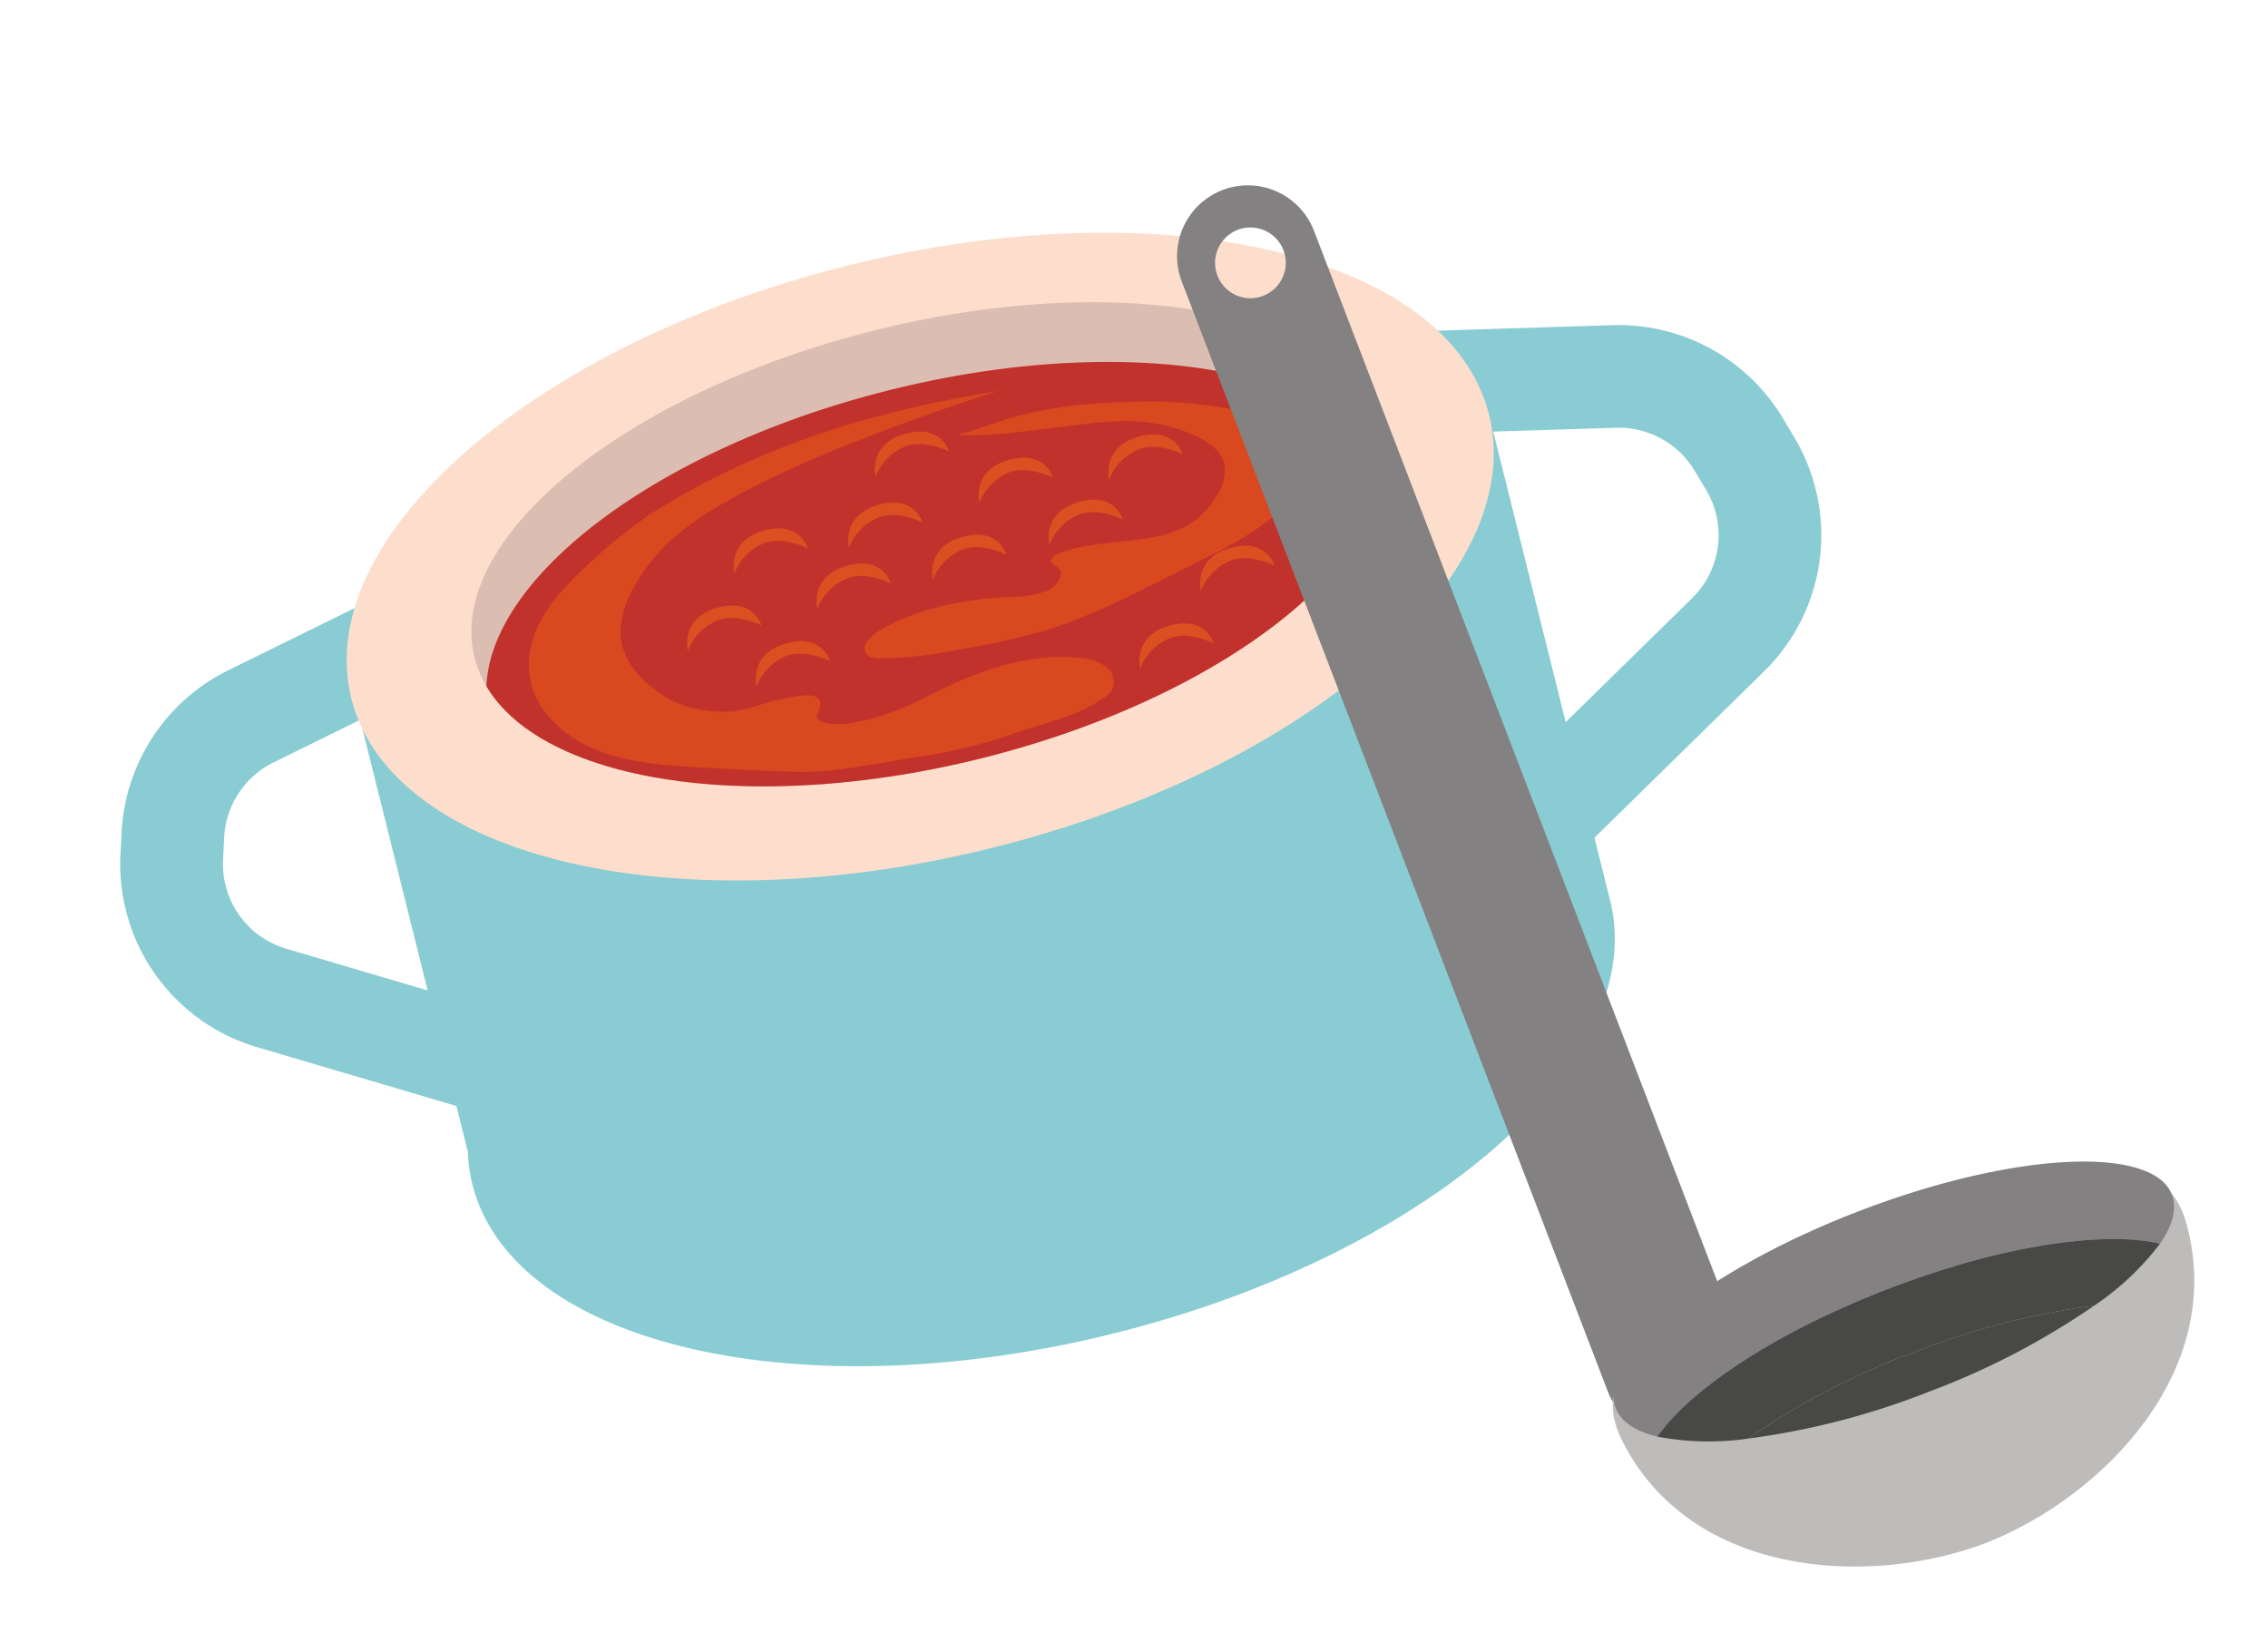 <svg xmlns="http://www.w3.org/2000/svg" xmlns:xlink="http://www.w3.org/1999/xlink" width="247.282" height="180.098" viewBox="0 0 247.282 180.098"><defs><clipPath id="clip-path"><rect id="Rectangle_186" data-name="Rectangle 186" width="193.649" height="120" fill="none"></rect></clipPath><clipPath id="clip-path-2"><path id="Path_925" data-name="Path 925" d="M13.751,26.343c0,13.277,22.824,24.043,50.981,24.043s50.981-10.766,50.981-24.043S92.885,2.293,64.732,2.293,13.751,13.059,13.751,26.343" transform="translate(-13.751 -2.293)" fill="none"></path></clipPath><clipPath id="clip-path-4"><rect id="Rectangle_150" data-name="Rectangle 150" width="66.033" height="167.563" fill="none"></rect></clipPath></defs><g id="Group_229" data-name="Group 229" transform="translate(-240.914 -1928)"><g id="Group_224" data-name="Group 224" transform="translate(240.914 1979.986) rotate(-14)"><g id="Group_219" data-name="Group 219" transform="translate(0 0)"><g id="Group_218" data-name="Group 218" clip-path="url(#clip-path)"><path id="Path_921" data-name="Path 921" d="M189.548,28.188l-.7-2.3a20.878,20.878,0,0,0-15.29-14.295l-23.584-5.1-2.234,10.33H43.271L41.037,6.491,17.523,11.573l-.069.017A20.878,20.878,0,0,0,2.164,25.885l-.7,2.3a20.791,20.791,0,0,0,9.394,23.987l19.516,11.47V68.8A16.94,16.94,0,0,0,30,72.335c0,18.065,28.623,32.71,63.927,32.71,35.182,0,63.722-14.543,63.921-32.522h0V65.28l22.3-13.105a20.791,20.791,0,0,0,9.394-23.987M16.535,42.522a9.62,9.62,0,0,1-4.349-11.1l.7-2.306a9.667,9.667,0,0,1,7.045-6.609l10.449-2.257V50.658Zm157.945,0-16.628,9.771V19.646l13.234,2.862a9.667,9.667,0,0,1,7.045,6.609l.7,2.306a9.62,9.62,0,0,1-4.349,11.1" transform="translate(1.315 14.96)" fill="#8accd3"></path><path id="Path_922" data-name="Path 922" d="M137.329,32.711c0,18.065-28.62,32.71-63.924,32.71S9.478,50.777,9.478,32.711,38.1,0,73.405,0s63.924,14.645,63.924,32.71" transform="translate(21.841 0.004)" fill="#fddecd"></path><path id="Path_923" data-name="Path 923" d="M115.712,26.339c0,13.28-22.824,24.046-50.981,24.046S13.751,39.62,13.751,26.339,36.578,2.293,64.732,2.293s50.981,10.766,50.981,24.046" transform="translate(31.688 5.286)" fill="#dbbeb1"></path></g></g><g id="Group_221" data-name="Group 221" transform="translate(45.439 7.578)"><g id="Group_220" data-name="Group 220" clip-path="url(#clip-path-2)"><path id="Path_924" data-name="Path 924" d="M115.712,28.37c0,13.28-22.824,24.046-50.981,24.046S13.751,41.651,13.751,28.37,36.578,4.324,64.732,4.324,115.712,15.09,115.712,28.37" transform="translate(-13.751 2.387)" fill="#c2322d"></path></g></g><g id="Group_223" data-name="Group 223" transform="translate(0 0)"><g id="Group_222" data-name="Group 222" clip-path="url(#clip-path)"><path id="Path_926" data-name="Path 926" d="M17.022,12.253s0-3.6,4.18-3.76,4.263,3.027,4.263,3.027S23.026,9.4,20.743,9.861a5.869,5.869,0,0,0-3.721,2.392" transform="translate(39.226 19.557)" fill="#c2322d"></path><path id="Path_927" data-name="Path 927" d="M22.738,11.587s0-3.6,4.18-3.76,4.263,3.027,4.263,3.027-2.439-2.121-4.722-1.659a5.869,5.869,0,0,0-3.721,2.392" transform="translate(52.398 18.022)" fill="#da5021"></path><path id="Path_928" data-name="Path 928" d="M22.548,15.376s0-3.6,4.18-3.76,4.263,3.027,4.263,3.027-2.439-2.121-4.722-1.659a5.869,5.869,0,0,0-3.721,2.392" transform="translate(51.96 26.754)" fill="#da5021"></path><path id="Path_929" data-name="Path 929" d="M20.633,13.688s0-3.6,4.187-3.764,4.263,3.03,4.263,3.03S26.64,10.833,24.36,11.3a5.869,5.869,0,0,0-3.727,2.392" transform="translate(47.547 22.857)" fill="#da5021"></path><path id="Path_930" data-name="Path 930" d="M26.613,11.674s0-3.6,4.18-3.76,4.263,3.027,4.263,3.027-2.439-2.121-4.722-1.659a5.869,5.869,0,0,0-3.721,2.392" transform="translate(61.328 18.223)" fill="#da5021"></path><path id="Path_931" data-name="Path 931" d="M28.032,9.615s0-3.6,4.18-3.76,4.263,3.027,4.263,3.027S34.036,6.76,31.753,7.223a5.869,5.869,0,0,0-3.721,2.392" transform="translate(64.597 13.478)" fill="#da5021"></path><path id="Path_932" data-name="Path 932" d="M25.114,13.377s0-3.6,4.187-3.764,4.263,3.03,4.263,3.03-2.442-2.121-4.722-1.659a5.869,5.869,0,0,0-3.727,2.392" transform="translate(57.873 22.14)" fill="#da5021"></path><path id="Path_933" data-name="Path 933" d="M34.969,17.867s0-3.6,4.18-3.76,4.263,3.027,4.263,3.027-2.439-2.121-4.722-1.659a5.869,5.869,0,0,0-3.721,2.392" transform="translate(80.583 32.494)" fill="#da5021"></path><path id="Path_934" data-name="Path 934" d="M37.535,15.868s0-3.6,4.187-3.764,4.263,3.03,4.263,3.03-2.442-2.121-4.722-1.659a5.869,5.869,0,0,0-3.727,2.392" transform="translate(86.496 27.881)" fill="#da5021"></path><path id="Path_935" data-name="Path 935" d="M31.146,11.276s0-3.6,4.18-3.76,4.263,3.027,4.263,3.027S37.15,8.421,34.867,8.884a5.869,5.869,0,0,0-3.721,2.392" transform="translate(71.773 17.306)" fill="#da5021"></path><path id="Path_936" data-name="Path 936" d="M35.488,11.57s0-3.6,4.18-3.76,4.263,3.027,4.263,3.027-2.439-2.121-4.722-1.659a5.869,5.869,0,0,0-3.721,2.392" transform="translate(81.779 17.983)" fill="#da5021"></path><path id="Path_937" data-name="Path 937" d="M29.041,13.377s0-3.6,4.187-3.764,4.263,3.03,4.263,3.03-2.442-2.121-4.722-1.659a5.869,5.869,0,0,0-3.727,2.392" transform="translate(66.923 22.14)" fill="#da5021"></path><path id="Path_938" data-name="Path 938" d="M33.054,13.186s0-3.6,4.187-3.764,4.263,3.03,4.263,3.03-2.442-2.121-4.722-1.659a5.869,5.869,0,0,0-3.727,2.392" transform="translate(76.17 21.7)" fill="#da5021"></path><path id="Path_939" data-name="Path 939" d="M76.619,37.6a5.389,5.389,0,0,0-2.488-1.589C68.745,34,62.674,34.673,57.06,36c-8.245,1.96-13.016.37-12.249-.968.245-.426.674-.8.651-1.285-.033-.674-.9-.995-1.606-1.084-5.819-.73-6.7.955-11.945-1.53a10.766,10.766,0,0,1-3.774-3.219,8.965,8.965,0,0,1-2.158-5.112c-.069-2.63,1.629-5.019,3.592-6.893a19.9,19.9,0,0,1,6.4-4.14c4.719-2.1,15.838-4.8,36.5-6.2C64.654,4.986,49.024,3.83,32.188,9.527a57.044,57.044,0,0,0-11.2,5.743c-3.037,2-5.482,5.1-5.627,8.585-.149,3.575,2.154,6.936,5.171,9.12s6.688,3.387,10.3,4.514q5.125,1.6,10.3,3.07C44.9,41.629,50.3,41.8,54.209,42.164a57.822,57.822,0,0,0,11.318.033c3.532-.3,6.572-.122,9.89-1.309a3.211,3.211,0,0,0,1.193-.644,2.041,2.041,0,0,0,.01-2.647" transform="translate(35.384 11.67)" fill="#da481f"></path><path id="Path_940" data-name="Path 940" d="M26.709,26.111a4.89,4.89,0,0,1,2.092-1c4.524-1.269,9.656-.929,14.341,0a10.767,10.767,0,0,0,4,.314c1.315-.254,2.4-1.335,1.758-2.181-.2-.268-.565-.506-.549-.813.03-.423.753-.628,1.348-.684,4.891-.459,10.168,1.86,14.569.291A8.889,8.889,0,0,0,67.45,20a5.073,5.073,0,0,0,1.811-3.228c.059-1.662-1.368-3.169-3.017-4.352a17.991,17.991,0,0,0-5.38-2.614C56.9,8.485,46.02,8.155,41.844,6.542c4.352.169,8.053-1.751,22.2,1.844a55.317,55.317,0,0,1,9.4,3.628c2.554,1.259,4.61,3.222,4.732,5.419.126,2.26-1.811,4.378-4.345,5.756a35.185,35.185,0,0,1-8.658,2.852q-4.307,1.006-8.654,1.936a69.119,69.119,0,0,1-9.646,1.556,76.964,76.964,0,0,1-10.4-.2,45.719,45.719,0,0,1-8.76-1.14,3.044,3.044,0,0,1-1-.41,1.057,1.057,0,0,1-.007-1.669" transform="translate(60.616 14.241)" fill="#da481f"></path></g></g></g><g id="Group_174" data-name="Group 174" transform="translate(366.5 1951.664) rotate(-21)"><g id="Group_173" data-name="Group 173" transform="translate(0 0)" clip-path="url(#clip-path-4)"><path id="Path_768" data-name="Path 768" d="M15.741,137.343V7.649A7.721,7.721,0,0,0,.3,7.649V137.343a7.721,7.721,0,0,0,15.442,0M4.166,8.549A3.854,3.854,0,1,1,8.02,12.368,3.836,3.836,0,0,1,4.166,8.549" transform="translate(0.226 0)" fill="#838181"></path><path id="Path_769" data-name="Path 769" d="M34.507,82.447H31.525S-1.63,68.293.063,85c1.674,16.542,19.27,24.434,32.755,24.587l0,.007c.067,0,.133,0,.2,0s.135,0,.2,0v-.007C46.7,109.434,64.3,101.541,65.97,85c1.693-16.706-31.462-2.553-31.462-2.553" transform="translate(0 57.97)" fill="#bdbcba"></path><path id="Path_770" data-name="Path 770" d="M32.864,82.476c12.956,0,24.136,2.467,29.348,6.033,2-1.372,3.13-2.907,3.13-4.524,0-5.831-14.54-10.558-32.478-10.558S.386,78.153.386,83.985c0,1.617,1.126,3.153,3.13,4.524,5.212-3.567,16.392-6.033,29.348-6.033" transform="translate(0.291 55.388)" fill="#838181"></path><path id="Path_771" data-name="Path 771" d="M51.742,88.353a29.919,29.919,0,0,0,9.124-3.735c-5.212-3.565-16.392-6.033-29.348-6.033S7.382,81.053,2.17,84.618a29.919,29.919,0,0,0,9.124,3.735,82.853,82.853,0,0,1,20.224-2.3,82.853,82.853,0,0,1,20.224,2.3" transform="translate(1.637 59.279)" fill="#484847"></path><path id="Path_772" data-name="Path 772" d="M47.819,85.141a82.853,82.853,0,0,0-20.224-2.3,82.853,82.853,0,0,0-20.224,2.3,82.853,82.853,0,0,0,20.224,2.3,82.853,82.853,0,0,0,20.224-2.3" transform="translate(5.56 62.491)" fill="#484847"></path></g></g></g></svg>